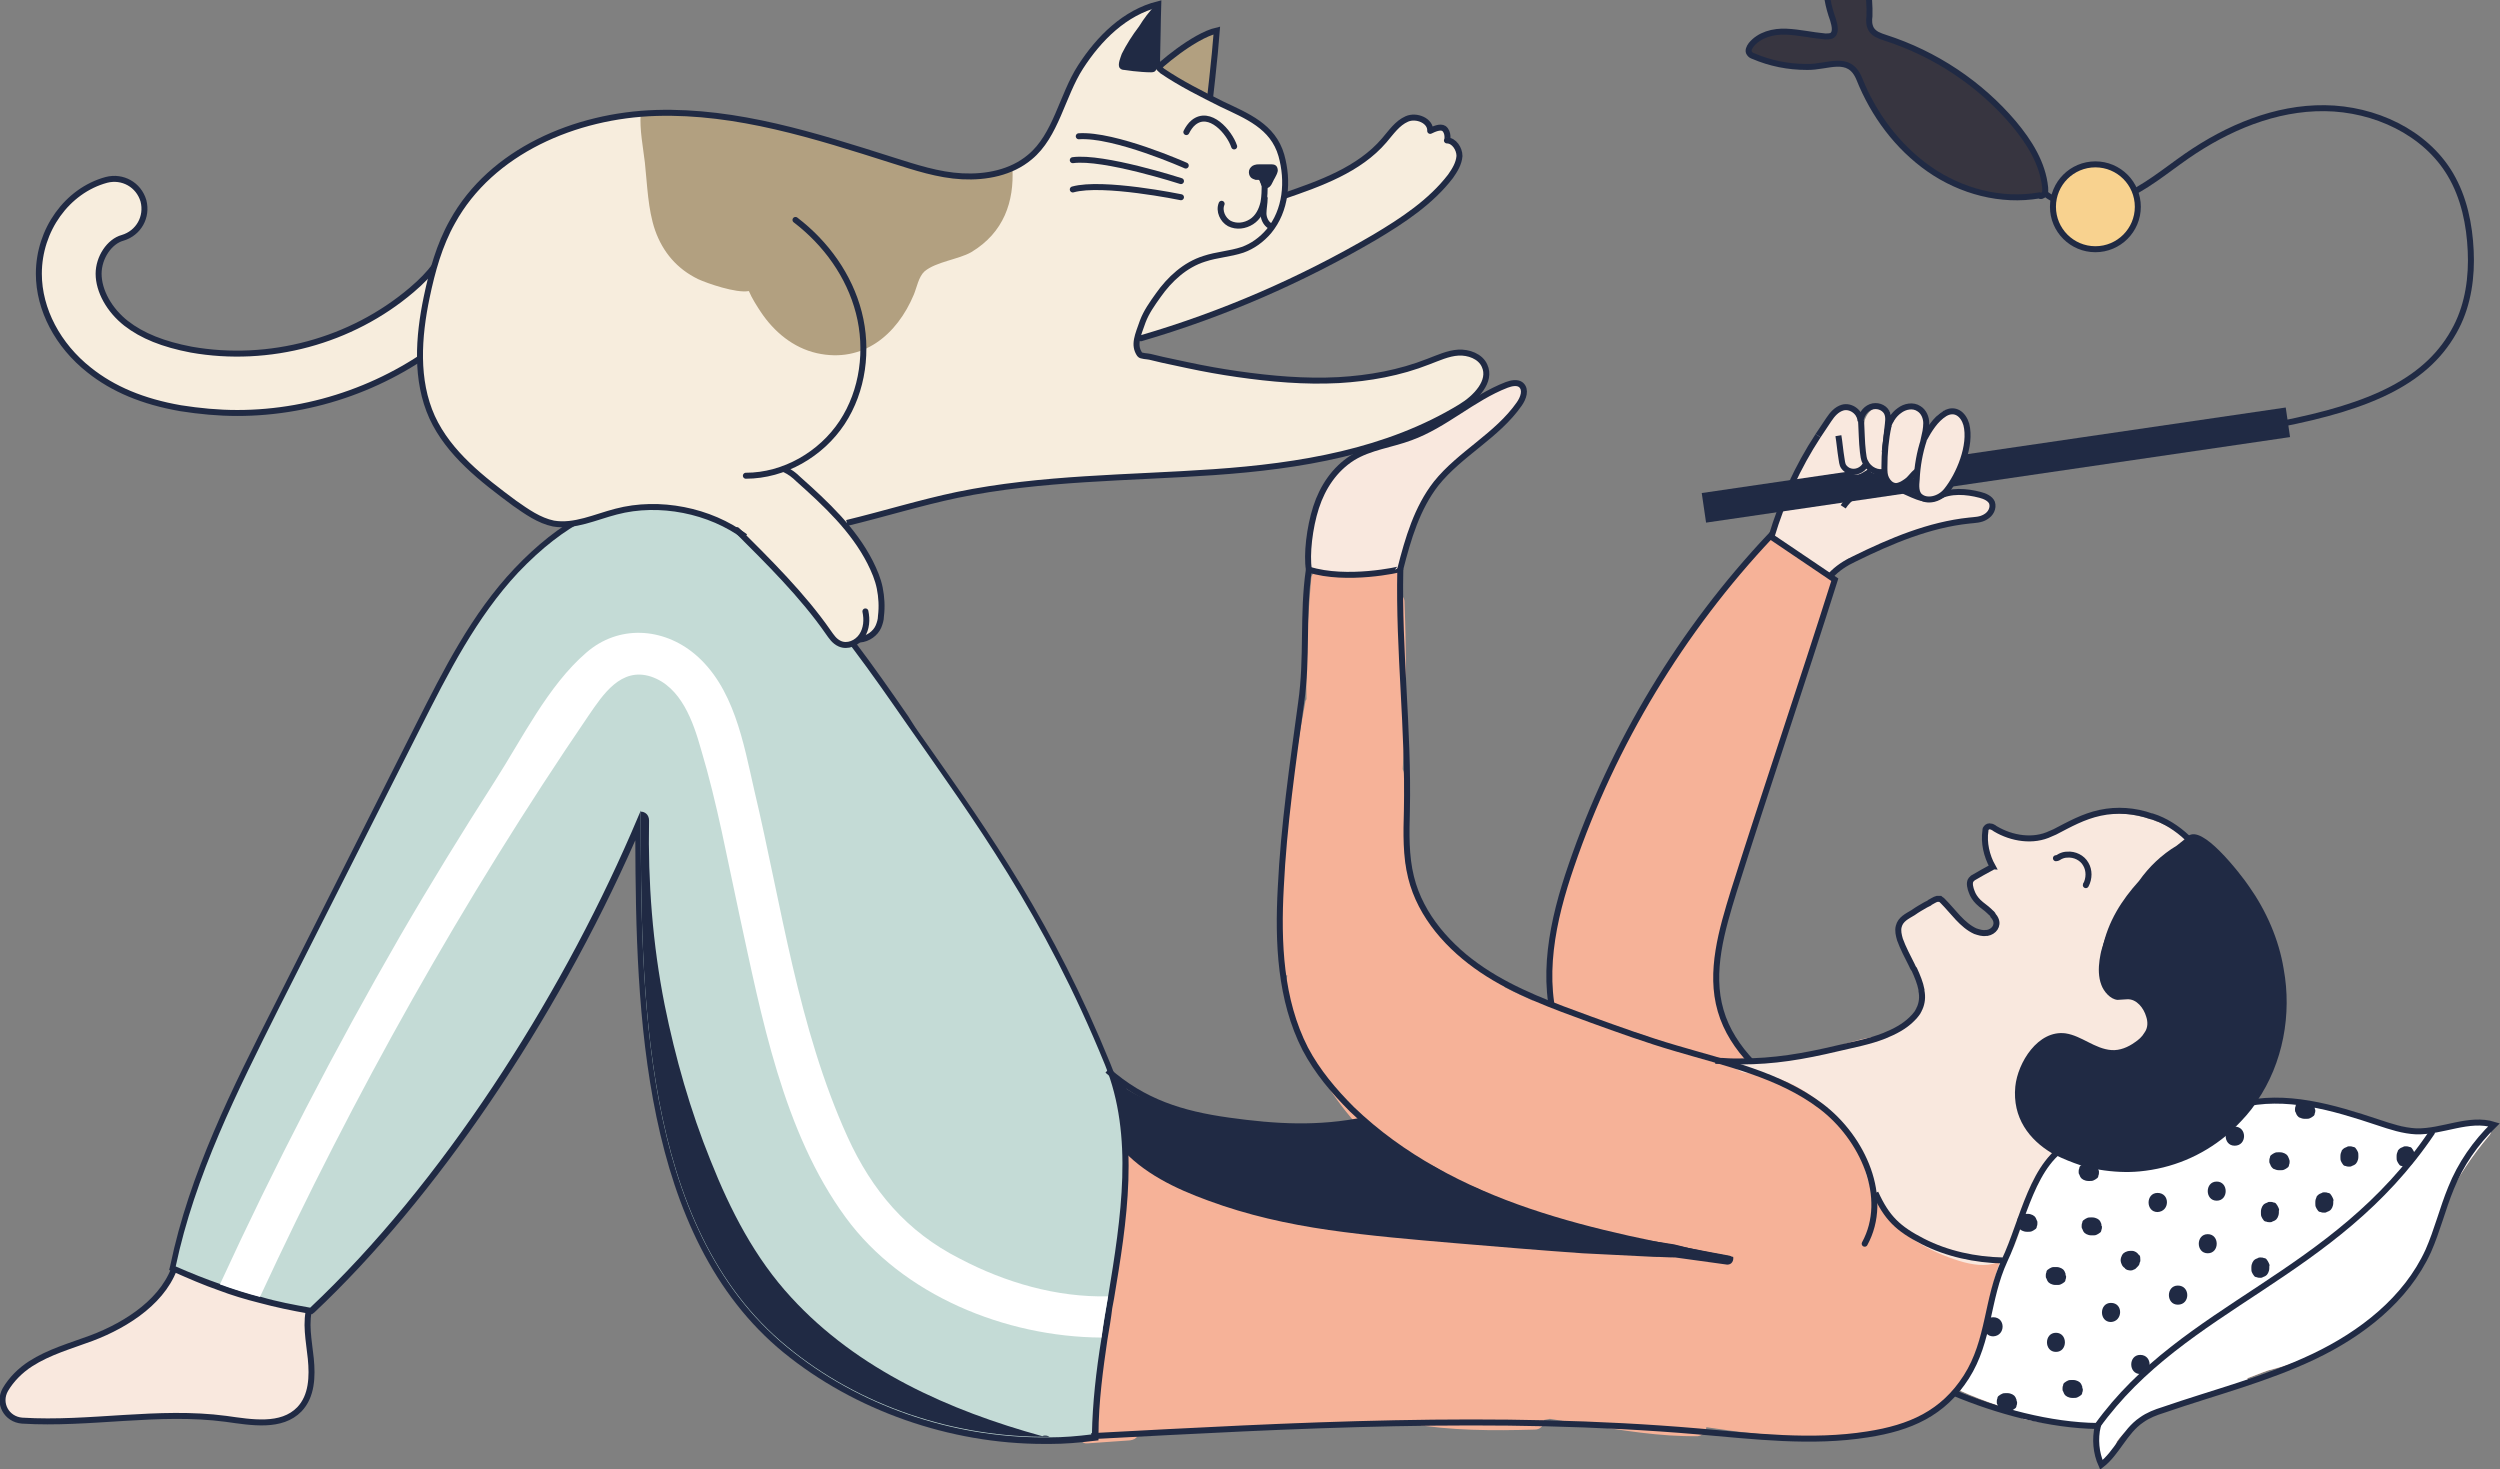 <svg xmlns="http://www.w3.org/2000/svg" xmlns:xlink="http://www.w3.org/1999/xlink" id="Livello_1" x="0px" y="0px" viewBox="0 0 418.3 245.8" style="enable-background:new 0 0 418.3 245.8;" xml:space="preserve"><rect x="0" y="0" width="418.3" height="245.8" fill="#808080" stroke="none"/><style type="text/css">	.st0{fill:#F7EDDD;stroke:#202A44;stroke-linecap:round;stroke-linejoin:round;stroke-miterlimit:10;}	.st1{fill:#F9E8DE;}	.st2{fill:#F6B298;stroke:#202A44;stroke-width:1.004;stroke-miterlimit:10;}	.st3{fill:none;stroke:#202A44;stroke-width:1.004;stroke-miterlimit:10;}	.st4{fill:#202A44;}	.st5{fill:#F7EDDD;stroke:#202A44;stroke-miterlimit:10;}	.st6{fill:#B2A080;stroke:#202A44;stroke-miterlimit:10;}	.st7{fill:#F6B298;}	.st8{fill:#FFFFFF;}	.st9{fill:#F9E8DE;stroke:#202A44;stroke-miterlimit:10;}	.st10{fill:#C4DBD6;}	.st11{fill:#F7EDDD;}	.st12{fill:none;stroke:#202A44;stroke-width:1.004;stroke-linecap:round;stroke-miterlimit:10;}	.st13{fill:none;stroke:#202A44;stroke-width:1.004;stroke-linecap:round;stroke-linejoin:round;stroke-miterlimit:10;}	.st14{fill:none;stroke:#202A44;stroke-linecap:round;stroke-linejoin:round;stroke-miterlimit:10;}	.st15{fill:#B2A080;}	.st16{fill:none;stroke:#202A44;stroke-miterlimit:10;}	.st17{fill:#373540;stroke:#202A44;stroke-miterlimit:10;}	.st18{fill:#F8D28F;stroke:#202A44;stroke-width:1.004;stroke-miterlimit:10;}</style><path class="st0" d="M190.9,56.6c13.7-4,26.8-9.7,39.1-16.9c4.7-2.8,9.4-5.9,12.7-10.2c0.7-1,1.4-2.1,1.5-3.4c0-1.2-0.9-2.6-2.1-2.6 c0.1,0,0.3-1.4-0.5-2c-0.6-0.4-1.7,0.1-2.3,0.4c0.1-1.7-2.3-2.7-3.9-2c-1.6,0.7-2.6,2.2-3.8,3.6c-4.2,4.9-10.7,7.2-16.8,9.3 c-10.1,3.5-24.8,6.1-36.2,6.3"></path><path class="st1" d="M333.5,85.4c-0.3,0.6-1.1,0.8-1.9,0.9c-0.1,0.1-0.3,0.3-0.5,0.4c-3.4,1.1-7,1.1-10.4,2.2 c-3.4,1.1-6.8,2.5-10,4.2c-0.3,0.1-0.5,0.1-0.7,0.1c-0.3,0.1-0.5,0.2-0.8,0.3c-0.8,0.7-1.5,1.6-2.4,2.2c-0.8,0.6-1.6,0.4-2.3-0.3 c-1.7-1.7-3.4-2.9-5.5-4c-0.8-0.4-2-0.8-2.3-1.7c-0.4-1,0.1-1.9,0.5-2.8c0.4-0.9,0.9-1.8,1.4-2.7c-0.1-0.2-0.2-0.4-0.1-0.8 c0.4-1.3,0.9-2.5,1.5-3.6c0.2-0.3,0.5-0.5,0.9-0.5c0,0,0,0,0,0c0.7-1.8,1.6-3.6,2.5-5.3c0-0.2,0.1-0.3,0.2-0.4 c0.1-0.2,0.2-0.3,0.3-0.4c0.1-0.2,0.2-0.3,0.3-0.5c0.2-0.3,0.5-0.5,0.8-0.5c0.5-1.5,1.5-3.6,3.2-3.9c0.1,0,0.3,0,0.4,0 c0.8-0.1,1.6,0.1,1.9,0.9c0,0.1,0.1,0.2,0.1,0.4c0.4,0.7,0.5,1.4,0.5,2.2c0,0.7-0.5,1-1.1,1c0,0,0,0,0,0c-0.5,1.3-1,2.6-1.7,3.8 c-0.1,0.1-0.1,0.2-0.2,0.2c0,0,0,0.1,0,0.1c0,0,0,0.1,0,0.1c0.3,0,0.6,0.1,0.8,0.3c0.4,0.5,0.8,1,1.1,1.6c0,0,0.1,0,0.1,0 c0.1,0,0.2-0.1,0.3-0.1c0.7-0.1,1.3-0.3,1.9,0.1c0.7,0.4,1.3,1.1,1.9,1.6c0.8,0.5,1.6,1.1,2.6,1.3c1.6,0.5,3.3,1,5,1.4 c1.1,0.3,1.8,0.3,2.8-0.2c0.7-0.3,1.3-0.5,2.1-0.5C328,82.4,335,82.5,333.5,85.4z"></path><g>	<path class="st2" d="M306.9,221.2c-13.4-6.6-22.8-19-32.9-30c-5.1-5.6-10.7-11.2-13.2-18.3c-3.2-9-1-19,2.1-28  c7-20.5,18.5-39.5,33.3-55.2c3.6,2.4,7.2,4.9,10.8,7.3c-5.4,17.1-11.5,35-16.9,52.1c-2,6.5-4.1,13.5-2.2,20  c1.9,6.6,7.6,11.5,13.4,15.2c6.8,4.5,14.3,8.1,22,10.7"></path>	<path class="st3" d="M308.4,84.8c1.9-2.9,5.9-4.2,9.1-3.1c1.1,0.4,2.2,1,3.3,1.4s2.4,0.6,3.5,0c2.1-1.1,4.7-0.9,7-0.3  c0.8,0.2,1.7,0.6,2,1.3c0.3,0.9-0.2,1.9-1.1,2.4c-0.8,0.5-1.8,0.5-2.7,0.6c-6.7,0.7-13.1,3.4-19.2,6.4c-1.5,0.7-2.9,1.6-4,2.8"></path>	<path class="st3" d="M304.2,72.9c-3.4,5.2-6,10.9-7.8,16.9"></path>	<g>					<rect x="284.4" y="75.4" transform="matrix(0.99 -0.145 0.145 0.99 -7.754 49.087)" class="st4" width="98.7" height="5"></rect>	</g>	<g>		<path class="st1" d="M328.4,69.7c-0.4-0.6-1-1.1-1.7-1.2c-0.7-0.1-1.5,0.2-2,0.6c-0.6,0.4-0.9,1-1.1,1.6c-0.1,0.1-0.2,0.5-0.3,0.7   c-0.1,0.3-0.3,0.5-0.4,0.8c0,0.1-0.1,0.1-0.1,0.2c-0.1-0.2-0.2-0.4-0.2-0.6c-0.1-0.4-0.1-0.8-0.2-1.2c-0.2-1.1-0.8-2-2-2.3   c-1.1-0.2-2.2,0.3-2.9,1.1c-0.4,0.4-0.6,0.9-0.8,1.4c-0.1-0.1-0.1-0.2-0.2-0.3c0-1.1-0.3-2.2-1.4-2.4c-1.2-0.3-2.4,0.6-2.9,1.7   c-0.4,0.9-0.5,1.9-0.5,2.9c0-0.1,0-0.1,0-0.2c0-0.1,0-0.2,0-0.2c0,0,0,0,0,0c0-0.1,0-0.2,0-0.3c-0.1-0.5-0.7-0.8-1.1-0.7   c-0.3,0-0.5,0.2-0.7,0.4c-0.5,0.1-1,0.5-0.9,1c0,0.1,0,0.2,0,0.3c-0.3,0.2-0.6,0.5-0.6,0.9c0,0.2,0,0.3,0,0.5   c-0.2,0.2-0.3,0.4-0.2,0.6c0.1,0.5,0.1,0.9,0.2,1.4c0.1,0.4,0.1,0.9,0.2,1.3c0.3,1,1.2,1.8,2.3,1.7c0.5-0.1,0.9-0.4,1.4-0.7   c0.1-0.1,0.3-0.2,0.4-0.3c0,0,0,0.1,0,0.1c0.3,0.8,1.2,0.9,1.7,0.4c0.3,0.2,0.7,0.3,1.1,0.3c0,0,0,0,0,0c0,0.2,0.1,0.4,0.2,0.6   c0.3,0.5,0.8,1.1,1.4,1.3c1.1,0.3,2.3-0.5,3.1-1.1c0.1-0.1,0.3-0.2,0.4-0.3c0,0.6,0,1.2,0.2,1.8c0.3,1.1,1.1,2,2.2,2.2   c1.2,0.2,2.2-0.4,2.9-1.3c1.3-1.6,2-3.6,2.5-5.7c0.2-0.4,0.3-0.8,0.4-1.2c0.1-0.6,0.3-1.2,0.4-1.8C329,72.3,329.1,70.8,328.4,69.7   z"></path>		<path class="st3" d="M304.2,72.9c0.6-0.9,1.2-1.8,1.8-2.7c0.6-0.9,1.3-1.7,2.3-2c1.4-0.4,3,0.8,3,2.3c0.1-1,0.7-2,1.7-2.4   c1-0.4,2.2,0,2.7,0.9c0.4,0.8,0.2,1.7,0.1,2.6c0.4-1.1,1-2.2,2-2.9c0.9-0.7,2.3-1,3.3-0.3c0.8,0.5,1.2,1.5,1.2,2.4   s-0.2,1.8-0.4,2.7c0.9-1.6,1.9-3.3,3.5-4.3c1.7-1,3.1,0.1,3.6,1.8c0.9,3.5-1.2,8.5-3.3,11.1c-1.2,1.5-3.3,1.9-4.4,1   c-0.8-0.6-0.7-1.9-0.6-2.9c0.1-2.2,0.5-4.5,1.2-6.6"></path>		<path class="st3" d="M316,71.2c-0.5,2.3-0.7,4.6-0.7,7c0,0.7,0,1.3,0.3,1.9s0.8,1.1,1.4,1.2c0.4,0.1,0.9-0.1,1.3-0.3   c0.5-0.3,1-0.6,1.4-1.1c0.4-0.4,0.7-0.9,1.2-1.1"></path>		<path class="st3" d="M311.4,70.4c0.1,1.7,0.1,3.5,0.3,5.2c0.1,0.6,0.1,1.2,0.4,1.7c0.6,1.3,2.1,2,3.4,1.6"></path>		<path class="st3" d="M307.6,72.9c0.2,1.2,0.3,2.5,0.5,3.7c0.1,0.5,0.1,1.1,0.4,1.5c0.2,0.3,0.6,0.6,0.9,0.7c1,0.4,2.2-0.1,2.7-1"></path>	</g></g><g>	<g>		<path class="st5" d="M39.7,69.1c-3.2,0-6.3-0.3-9.5-0.8c-6.3-1.1-11.3-3.2-15.3-6.4c-5.2-4.1-8.4-10.1-8.4-16.1   c0-7.3,4.7-13.9,11.3-15.7c2.7-0.7,5.4,0.8,6.2,3.5c0.7,2.7-0.8,5.4-3.5,6.2c-2.2,0.6-4,3.3-4,6c0,2.9,1.8,6.1,4.6,8.3   c2.7,2.1,6.2,3.5,10.9,4.4c13,2.3,26.8-1.4,36.9-10c3.3-2.8,5.2-5.4,5.8-7.9c0.7-2.7,3.4-4.3,6.1-3.7c2.7,0.7,4.3,3.4,3.7,6.1   c-1.1,4.6-4.1,9-9.1,13.2C65.4,64.5,52.6,69.1,39.7,69.1z"></path>	</g>	<path class="st6" d="M193.2,11.9c0.5-0.7,6.5-5.9,10.4-6.8c-0.3,4.2-1.3,12.8-1.3,12.8L193.2,11.9z"></path>	<path class="st7" d="M416.4,190.1c-2.7,3.2-5.1,6.8-7,10.5c-0.3,0.7-0.7,1.4-1,2c0.1,0.2,0.1,0.4,0.1,0.6c0,0.1-0.1,0.1-0.1,0.2  c-0.6,1.4-1.2,2.8-1.8,4.3c-0.2,0.8-0.6,1.5-1,2.2c-0.4,1.1-1,2.1-1.6,3.1c-2.7,4.6-6.7,8.4-11.6,10.8c-0.3,0.2-0.7,0.3-1,0.5  c0,0,0,0.1,0,0.1c-0.1,0.3-0.3,0.6-0.7,0.8c-1.4,0.6-2.8,1.2-4.2,1.8c-2.3,0.9-4.6,1.7-7,2.3c-1.2,0.4-2.3,0.9-3.5,1.3  c0.1,0.1,0.1,0.3,0.1,0.4c0,0.1,0,0.1,0,0.2c-1.4,0.5-2.7,1-4,1.5c-0.2,0.1-0.3,0.2-0.3,0.3c-2.7,0.6-5.3,1.4-7.9,2.4  c-0.1-0.1-0.3-0.2-0.6,0c-1.8,1-3.9,1.4-5.5,2.6c-0.2,0.1-0.3,0.4-0.2,0.6c-0.3,0.1-0.6,0.3-0.9,0.4c-0.1,0.1-0.3,0.1-0.4,0.1  c-0.1,0.1-0.3,0.2-0.4,0.3c-0.7,0.5-1.2,1.1-1.7,1.8c-0.1,0.3-0.2,0.6-0.3,0.9c-0.2,0.5-0.4,1-0.6,1.6c-0.3,0.2-0.5,0.5-0.7,0.7  c-0.1,0.1-0.1,0.1-0.1,0.2c-0.2,0.1-0.3,0.3-0.5,0.4c0,0,0,0,0,0c-0.1-0.1-0.2-0.2-0.3-0.4c-0.1-0.1-0.1-0.2-0.2-0.2  c-0.1-0.2-0.2-0.5-0.4-0.7c-0.1-0.6-0.2-1.3-0.4-1.9c0-0.1,0.1-0.2,0.1-0.3c-0.1,0-0.1-0.1-0.2-0.1c0-0.1-0.1-0.2-0.1-0.3  c0.1-0.7,0.2-1.4,0.3-2c0,0,0-0.1,0-0.1c0-0.1,0-0.2,0-0.2c-0.1-0.1-0.2-0.3-0.4-0.3c-0.2,0-0.4,0.1-0.5,0.3  c-3.7-0.2-7.4-0.6-11-1.3c-0.6-0.1-0.9-0.5-1-0.9c0-0.1,0-0.2,0-0.3c-0.5-0.1-0.9-0.3-1.4-0.4c-0.8-0.3-1.6-0.5-2.4-0.8  c-2-0.7-4.1-1.5-6.1-2.4c0,0,0,0-0.1,0l0,0c-0.2,0.2-0.4,0.3-0.6,0.5c-0.5,0.4-1,0.7-1.5,1c-0.4,0.2-0.7,0.4-1.1,0.6  c-0.1,0.2-0.2,0.4-0.4,0.6c-0.1,0.1-0.2,0.2-0.3,0.3c-0.4,0.4-0.9,0.7-1.3,0.9c-0.2,0.3-0.4,0.6-0.9,0.8c-0.9,0.3-1.9,0.6-2.8,0.9  c-10.9,3.2-22.3,2.2-33.5,0.5c0,0.2-0.1,0.5-0.2,0.7c-0.2,0.4-0.6,0.7-1.2,0.8c-6.4,0.1-12.8-1-19.1-2c-1.9-0.3-3.8-0.6-5.7-0.9  c-0.3,0.1-0.6,0.1-1,0.2c0,0.2,0,0.4-0.1,0.6c-0.1,0.5-0.6,1-1.4,1c-7,0.2-14,0.2-20.9-1c-0.4-0.1-0.7-0.1-1.1-0.2  c-6.9-0.1-13.7,0.1-20.6,0.3c-3.3,0.4-6.6,0.6-9.9,0.7c-2.3,0.2-4.5,0.4-6.8,0.6c-2.4,0.2-4.8,0.5-7.2,0.7  c-0.2,0.4-0.6,0.6-1.2,0.7c-2.4,0.2-4.7,0.3-7.1,0.5c-0.9,0.1-1.3-0.5-1.4-1.2c-0.1-0.8,0.4-1.8,1.4-1.8c0.1,0,0.2,0,0.3,0  c0-0.1,0-0.3,0-0.4c0.1-1.3,0.4-2.7,0.7-4c0.1-0.3,0.1-0.6,0.2-0.8c0-0.2,0-0.3,0-0.5l2.4-15.1c0.1-0.8,0.2-1.6,0.2-2.4  c0-0.3,0.1-0.5,0.3-0.7l0.8-4.7c0.2-2.1,0.4-4.2,0.5-6.3c0,0,0-0.1,0-0.1c0.2-3.6,0.3-7.2,0.2-10.8c0-0.1,0-0.2,0-0.3  c0,0,0,0,0-0.1c-0.1-0.5-0.2-1.1-0.3-1.6c0-0.1,0-0.2-0.1-0.3c-0.6-0.1-1.3-0.3-1.9-0.4c-1.9-0.4-1.1-3.3,0.8-2.9  c0.4,0.1,0.8,0.2,1.2,0.3c0.1,0,0.2,0,0.2,0c4.5,1,9.1,2,13.6,3c4.9,1.1,9.8,2.2,14.8,2.8c2.5,0.3,4.9,0.4,7.4,0.3  c2.5-0.1,5-0.6,7.5-0.9c0.3,0,0.6,0,0.8,0c-1.6-1.4-3.1-2.9-4.6-4.5c0,0,0,0-0.1-0.1c-2.2-2.5-4.2-5.2-5.8-8  c-0.1-0.2-0.3-0.4-0.4-0.6c-1.5-2.6-2.7-5.3-3.7-8.2c-0.8-2.4-2.2-5.4-1.6-8c-0.3,0-0.6,0-0.9-0.2c0,0-0.1,0-0.1-0.1  c0-0.9-0.1-1.7-0.2-2.6c0-0.6,0-1.3,0.1-1.9c0.1-0.3-0.1-0.4-0.3-0.5c0,0-0.1,0-0.1-0.1c0-0.6,0.1-1.2,0.1-1.8v-0.1  c0.5-12.9,2-25.7,4.4-38.4c0-0.2,0.1-0.4,0.2-0.5c-0.1-6.8,0.2-13.5,0.8-20.2c0-0.4,0.2-0.7,0.4-0.9v-0.1c0-0.7,0.1-1.5,0.1-2.2  c0.1-1.6,2.1-1.9,2.8-0.8c0.7-1.2,2.8-0.9,2.8,0.7c0,0.1,0,0.2,0,0.3c0.5-1.4,2.7-1.3,2.9,0.3l0-0.4c0.1-1.6,1.9-1.8,2.6-0.9  c0.9-0.3,2.1,0.1,2,1.3c0,0,0,0,0,0.1c0.6,0.1,1.1,0.6,1.1,1.4v0l0,0.1c0,0.1,0,0.1,0,0.2v0c0,0.2,0,0.3,0,0.5l0,0l-0.1,0.8  l-0.1,2.1c0.1,0,0.1,0,0.2,0.1c0.5,0.2,0.9,0.6,0.9,1.3c0.3,7.5,0.3,14.9,0,22.4c-0.1,1.9-0.2,3.7-0.3,5.6c0.1,0.2,0.2,0.5,0.2,0.8  c0.1,5,0.2,10,0.3,15c0.2,0.6,0.4,1.2,0.6,1.8c1,3,2.4,5.9,4,8.6c0.2,0.1,0.3,0.2,0.4,0.4c0.3,0.5,0.7,0.9,1,1.4c0,0,0,0,0,0  c0.4,0.5,0.8,1.1,1.3,1.6c0.1,0,0.1,0,0.2,0c0.5-0.1,1,0.1,1.4,0.4c2.2,1.9,4.4,3.7,6.6,5.5c0.4,0.3,0.8,0.6,1.1,1  c1.5,0.8,3.1,1.5,4.6,2.2c0.1-0.1,0.2-0.1,0.3-0.2c0.6-0.3,1.2-0.1,1.7,0.3c1.3,1,2.9,1.5,4.4,2c0.8,0.3,1.5,0.6,2.2,0.9  c0.8,0.4,1.7,0.7,2.5,1.1c1,0.5,2.1,0.9,3.2,1.3c1,0.2,1.9,0.4,2.9,0.6c2.5,0.6,4.9,1.4,7.3,2.3c2.3,0.9,4.6,1.8,6.8,2.7  c0.8,0,1.5,0,2.3,0c0,0,0,0,0,0c0.1,0,0.3,0,0.4,0c0.1-0.3,0.2-0.5,0.5-0.7c0.2-0.2,0.5-0.3,0.9-0.3c0.3,0,0.5,0,0.8,0  c0.1,0.2,0.3,0.3,0.5,0.3c2.1-0.2,4.2-0.5,6.2-0.7c0.2,0,0.4-0.1,0.5-0.3c2-0.3,4-0.6,6-1.1c2.7-0.9,5.4-1.8,8.3-2.2  c0.4-0.1,0.7,0,1,0.1c0.1,0.1,0.2,0.1,0.3,0.2c0.3-0.1,0.6-0.2,0.9-0.3c0.2-0.1,0.4-0.2,0.5-0.3c0,0,0.1,0,0.1-0.1  c0.1-0.2,0.3-0.4,0.5-0.5c1-0.7,2-1.3,2.9-1.9c0.1-0.2,0.1-0.5,0.2-0.7c0-0.1,0.1-0.2,0.1-0.3c0.2-0.2,0.3-0.4,0.4-0.6  c0.6-0.9,0.8-2,0.3-2.9c0,0,0,0,0,0c0,0-0.1-0.1-0.1-0.1c0,0,0.1,0,0.1-0.1c0.1-0.1,0.1-0.3,0.1-0.4c-0.2-1.1-0.8-2-1.2-2.9  c0,0,0,0,0-0.1c0-0.1-0.1-0.1-0.2-0.1c-0.1-0.2-0.1-0.4-0.2-0.6c-0.2-0.7-0.4-1.4-0.7-2.1c-0.7-1.8-1.5-3.5-1-5.2  c1.6-0.9,3.2-2,4.6-3.1c0,0,0.1,0,0.1,0c0,0,0,0,0.1,0s0,0,0,0c0,0,0,0,0,0c0,0,0.1,0,0.1-0.1c0.2-0.1,0.2-0.3,0.1-0.4  c0.3-0.1,0.6-0.1,0.9-0.1c0,0,0.1,0,0.1,0c0.3,0,0.5,0,0.7,0.1c0.7,0.2,1.1,0.8,1.6,1.4c0.6,0.8,1.4,1.6,2.2,2.3  c0.8,0.7,1.9,1.5,2.9,1.7c0.2,0.1,0.4,0.1,0.6,0.1c0.6,0,1.2-0.1,1.4-0.6c0.3,0,0.5-0.2,0.5-0.5c0-0.4-0.1-0.9-0.3-1.3  c-0.1-0.2-0.2-0.4-0.4-0.5c0,0,0,0,0,0c-0.1-0.1-0.2-0.2-0.3-0.3c-0.1-0.1-0.2-0.2-0.2-0.2c0,0,0,0-0.1-0.1  c-0.2-0.2-0.5-0.5-0.8-0.7c0,0-0.1-0.1-0.1-0.1c-0.6-0.5-1.1-1.2-1.6-1.9c0-0.1,0-0.2,0-0.3c-0.1-1.7,1.2-3,2.5-3.8  c0.1-0.2,0.3-0.4,0.4-0.5c0,0,0,0,0.1-0.1c0.2-0.2,0.3-0.4,0.4-0.6c0.1-0.6-0.5-1.4-0.7-1.9c-0.4-0.8-0.6-1.7-0.6-2.6  c0.1-0.8,0.6-1.2,1.1-1.4c0.6-0.2,1.2,0,1.6,0.3c0.3,0,0.6,0.2,0.9,0.4h0c0.1,0,0.2,0.1,0.2,0.1c0.1,0,0.2,0.1,0.2,0.2  c0,0,0.1,0.1,0.2,0.1c0.1,0,0.1,0.1,0.2,0.1c0.1,0,0.1,0,0.2,0.1c0.4,0,0.8,0.1,1.2,0.2c0,0,0.1,0.1,0.1,0.1c0.5,0,1,0,1.5,0  c0,0,0.2,0,0.3,0c0.1,0,0.2,0,0.2,0c0.3,0,0.6-0.1,0.9-0.2c0.2-0.1,0.5-0.1,0.7-0.2c0.1,0,0.3-0.1,0.4-0.1c0,0,0.1-0.1,0.2-0.1  c0,0,0,0,0,0c0.3-0.1,0.7-0.2,1-0.1c0.2,0,0.4,0.1,0.6,0.3c2-1.1,3.9-2.3,6.1-3c1.7-0.5,3.4-0.7,5.2-0.6c0.1,0,0.1,0,0.2,0  c0.5,0,1.1,0.1,1.6,0.1c0.8,0.1,1.7,0.3,2.5,0.5c0,0,0,0,0.1,0c0.3,0.1,0.6,0.2,0.8,0.3c0,0,0,0,0,0c0,0,0,0,0,0  c0.2,0.1,0.4,0.2,0.6,0.2c0.7,0.3,1.4,0.7,2.1,0.9c0.1,0.1,0.2,0.2,0.3,0.3c0.8,0.5,1.6,1,2.3,1.6c0,0,0,0,0,0  c0.1,0,0.1,0.1,0.1,0.1c0.3,0.3,0.4,0.7,0.3,1.1c-0.1,0.3-0.2,0.5-0.4,0.8c0.2,0.2,0.3,0.4,0.5,0.6c0.1,0.1,0.2,0.2,0.2,0.3  c1,1.4-1,2.8-2.2,1.9c-0.1,0-0.1,0.1-0.2,0.1c-0.3,0.2-0.6,0.3-1,0.3c-0.1,0-0.2,0-0.4,0c-0.1,0-0.1,0-0.2,0c-0.1,0-0.1,0-0.2,0  c-0.1,0-0.2-0.1-0.3-0.2c-2.9,2.9-5.6,6.1-7.6,9.7c-1.3,2.4-3.7,8-0.9,10c0.3,0.2,0.8,0.4,1.3,0.5c1.9,0.4,3.5,0.9,4.4,2.7  c0.8,1.7,0.8,3.8,0.2,5.5c-0.4,1-1,1.9-1.8,2.6c1.3,0.3,2.6,0.6,3.9,1c1.8,0.4,3.7,0.9,5.5,1.5c1.4,0.4,2.8,0.9,4.1,1.5  c1.8,0.8,3,1.9,3.9,3.4c0.2,0.4,0.4,0.8,0.6,1.2c0,0,0,0,0,0c0.4,0,0.9-0.1,1.4-0.1c2.3-0.2,4.6-0.1,6.9,0.1  c0.9,0.1,1.8,0.2,2.8,0.3c0.9,0.1,1.8,0.3,2.7,0.5c0.4,0.1,0.6,0.3,0.8,0.5c0.6,0.1,1.1,0.3,1.7,0.4c0.3-0.1,0.6-0.2,1,0  c1.7,0.6,3.4,1.1,5.2,1.6c1.9,0.5,3.8,1,5.7,1.3c0.2,0,0.3,0.1,0.5,0.1c2.8,0.4,5.3-0.7,7.9-1.3c0.9-0.2,1.8-0.4,2.8-0.4  c0.4,0,0.8,0.1,1,0.4c0.2,0.2,0.4,0.5,0.4,0.8C416.9,189.2,416.8,189.7,416.4,190.1z"></path>	<path class="st8" d="M416.4,190.1c-2.7,3.2-5.1,6.8-7,10.5c-0.3,0.7-0.7,1.4-1,2c0.1,0.2,0.1,0.4,0.1,0.6c0,0.1-0.1,0.1-0.1,0.2  c-0.6,1.4-1.2,2.8-1.8,4.3c-0.2,0.8-0.6,1.5-1,2.2c-0.4,1.1-1,2.1-1.6,3.1c-2.7,4.6-6.7,8.4-11.6,10.8c-0.3,0.2-0.7,0.3-1,0.5  c0,0,0,0.1,0,0.1c-0.1,0.3-0.3,0.6-0.7,0.8c-1.4,0.6-2.8,1.2-4.2,1.8c-2.3,0.9-4.6,1.7-7,2.3c-1.2,0.4-2.3,0.9-3.5,1.3  c0.1,0.1,0.1,0.3,0.1,0.4c0,0.1,0,0.1,0,0.2c-1.4,0.5-2.7,1-4,1.5c-0.2,0.1-0.3,0.2-0.3,0.3c-2.7,0.6-5.3,1.4-7.9,2.4  c-0.1-0.1-0.3-0.2-0.6,0c-1.8,1-3.9,1.4-5.5,2.6c-0.2,0.1-0.3,0.4-0.2,0.6c-0.3,0.1-0.6,0.3-0.9,0.4c-0.1,0.1-0.3,0.1-0.4,0.1  c-0.1,0.1-0.3,0.2-0.4,0.3c-0.7,0.5-1.2,1.1-1.7,1.8c-0.1,0.3-0.2,0.6-0.3,0.9c-0.2,0.5-0.4,1-0.6,1.6c-0.3,0.2-0.5,0.5-0.7,0.7  c-0.1,0.1-0.1,0.1-0.1,0.2c-0.2,0.1-0.3,0.3-0.5,0.4c0,0,0,0,0,0c-0.1-0.1-0.2-0.2-0.3-0.4c-0.1-0.1-0.1-0.2-0.2-0.2  c-0.1-0.2-0.2-0.5-0.4-0.7c-0.1-0.6-0.2-1.3-0.4-1.9c0-0.1,0.1-0.2,0.1-0.3c-0.1,0-0.1-0.1-0.2-0.1c0-0.1-0.1-0.2-0.1-0.3  c0.1-0.7,0.2-1.4,0.3-2c0,0,0-0.1,0-0.1c0-0.1,0-0.2,0-0.2c-0.1-0.1-0.2-0.3-0.4-0.3c-0.2,0-0.4,0.1-0.5,0.3  c-3.7-0.2-7.4-0.6-11-1.3c-0.6-0.1-0.9-0.5-1-0.9c0-0.1,0-0.2,0-0.3c-0.5-0.1-0.9-0.3-1.4-0.4c-0.8-0.3-1.6-0.5-2.4-0.8  c-2-0.7-4.1-1.5-6.1-2.4c2.5-5.1,3.8-9.9,5-15.7c1-4.8,2.8-9.4,5.2-13.6c2-4.8,5.7-13.5,10.4-10.4c9.5-1.6,19.3-3.7,26.7-9.8  c0.2,0.4,0.4,0.8,0.6,1.2c0,0,0,0,0,0c0.4,0,0.9-0.1,1.4-0.1c2.3-0.2,4.6-0.1,6.9,0.1c0.9,0.1,1.8,0.2,2.8,0.3  c0.9,0.1,1.8,0.3,2.7,0.5c0.4,0.1,0.6,0.3,0.8,0.5c0.6,0.1,1.1,0.3,1.7,0.4c0.3-0.1,0.6-0.2,1,0c1.7,0.6,3.4,1.1,5.2,1.6  c1.9,0.5,3.8,1,5.7,1.3c0.2,0,0.3,0.1,0.5,0.1c2.8,0.4,5.3-0.7,7.9-1.3c0.9-0.2,1.8-0.4,2.8-0.4c0.4,0,0.8,0.1,1,0.4  c0.2,0.2,0.4,0.5,0.4,0.8C416.9,189.2,416.8,189.7,416.4,190.1z"></path>	<path class="st1" d="M372.3,162.9c-0.6,5.4-1.7,10.9-4.8,15.5c0,0,0,0,0,0c-3,4.3-7.1,6.8-12.1,8.2c-2.9,0.8-6,1.2-8.6,2.7  c-0.3,0.2-0.6,0.4-0.9,0.6c-0.2,0.5-0.5,1-1,1.5c-0.3,0.3-0.7,0.6-1,0.9c-0.2,0.2-0.4,0.4-0.6,0.7c-1.4,1.7-2.3,3.5-3.1,5.5  c-0.5,1.5-1,3-1.4,4.6c-0.3,0.9-0.5,1.9-0.8,2.8c-0.2,0.6-0.4,1.3-0.7,2c-0.4,1.1-1,1.9-1.7,2.5c-0.3,0.2-0.6,0.5-0.9,0.6  c-1.7,0.9-3.8,0.8-6.1,0.2c-4.4-1.2-9.7-3.9-12.7-7.4c-1-1.1-1.8-2.5-2.4-3.9c-1-2.2-1.6-4.6-2.2-7c-0.1-0.6-0.3-1.1-0.4-1.7  c-4.1-5.6-10-10.6-16.5-11.5c-0.1,0-0.2,0-0.3,0c-0.3,0-0.6,0-0.9-0.1c-0.1,0-0.2,0-0.2,0l0,0c-0.3,0-0.6-0.1-0.9-0.1  c-0.9-0.1-1.5-0.6-1.9-1.1c0,0,0,0,0,0c-0.1-0.2-0.3-0.5-0.4-0.7c0.4,0,0.9,0,1.3,0c0.2-0.2,0.5-0.3,0.9-0.3c0.3,0,0.5,0,0.8,0  c0.1,0.2,0.3,0.3,0.5,0.3c2.1-0.2,4.2-0.5,6.2-0.7c0.2,0,0.4-0.1,0.5-0.3c2-0.3,4-0.6,6-1.1c2.7-0.9,5.4-1.8,8.3-2.2  c0.4-0.1,0.7,0,1,0.1c1.7-0.6,3.3-1.5,4.6-2.8c0.3-0.3,0.6-0.5,0.8-0.9c0-0.1,0.1-0.2,0.1-0.3c0.2-0.2,0.3-0.4,0.4-0.6  c0.4-1,0.4-1.9,0.3-3c0,0-0.1-0.1-0.1-0.1c0,0,0.1,0,0.1-0.1c-0.2-1.1-0.6-2.3-1.2-3.4c0-0.1-0.1-0.1-0.2-0.1  c-0.1-0.2-0.1-0.4-0.2-0.6c-0.7-1.5-1.5-2.9-2-4.3c-0.3-0.7-0.4-1.5-0.2-2.2c0.3-1.2,1.5-1.7,2.4-2.3c0.7-0.4,1.4-0.8,2.1-1.3  c0.2-0.1,0.4-0.2,0.6-0.3c0,0,0.1-0.1,0.1-0.1c0,0,0,0,0,0c0,0,0,0,0,0c0,0,0.1,0,0.1-0.1c0.2-0.1,0.2-0.3,0.1-0.4  c0.3-0.1,0.6-0.1,0.9-0.1c0,0,0.1,0,0.1,0c0.1,0,0.3-0.1,0.4,0c0.1,0,0.2,0.1,0.3,0.2c0.7,0.2,1.1,0.8,1.6,1.4  c0.6,0.8,1.4,1.6,2.2,2.3c0.8,0.7,1.9,1.5,2.9,1.7c0.2,0.1,0.4,0.1,0.6,0.1c0.1,0,0.1,0,0.2,0c1.1-0.2,1.9-1.2,1.4-2.3  c-0.1-0.2-0.2-0.4-0.4-0.6c0,0,0,0,0,0c-0.1-0.1-0.2-0.2-0.3-0.3c-0.1-0.1-0.2-0.2-0.2-0.2c0,0,0,0-0.1-0.1c-0.6-0.5-1.3-1-1.9-1.6  c-0.5-0.5-0.9-1-1.1-1.7c-0.2-0.5-0.5-1.5-0.1-2c0.1-0.1,0.2-0.2,0.3-0.3c1-0.7,2.2-1.2,3.2-1.8c0,0,0,0,0.1-0.1  c-1-1.8-1.4-3.9-1.2-6c0-0.1,0-0.3,0.1-0.4c0.2-0.2,0.5-0.3,0.8-0.3c0.2,0,0.4,0.1,0.5,0.2c0.6-0.2,1.2,0,1.6,0.3  c0.3,0,0.6,0.2,0.9,0.4h0c0.1,0,0.2,0.1,0.2,0.1c0.1,0,0.2,0.1,0.2,0.2c0,0,0.1,0.1,0.2,0.1c0.1,0,0.1,0.1,0.2,0.1  c0.1,0,0.1,0,0.2,0.1c0.4,0,0.8,0.1,1.2,0.2c0,0,0.1,0.1,0.1,0.1c0.5,0,1,0,1.5,0c0,0,0.2,0,0.3,0c0.1,0,0.2,0,0.2,0  c0.3,0,0.6-0.1,0.9-0.2c0.2-0.1,0.5-0.1,0.7-0.2c0.1,0,0.3-0.1,0.4-0.1c0,0,0.1-0.1,0.2-0.1c0,0,0,0,0,0c0.3-0.1,0.7-0.2,1-0.1  c2.5-1.3,4.8-2.6,7.6-3.2c2.8-0.6,5.8-0.3,8.6,0.6c0,0,0,0,0.1,0c0.3,0.1,0.6,0.2,0.8,0.3c0,0,0,0,0,0c0,0,0,0,0,0  c0.2,0.1,0.4,0.2,0.6,0.2c0.7,0.3,1.4,0.7,2.1,0.9c0.1,0.1,0.2,0.2,0.3,0.3c0.8,0.5,1.6,1,2.3,1.6c1.2-1,3.3,0.5,5.3,2.5  C373.3,149.1,373.1,156,372.3,162.9z"></path>	<path class="st9" d="M29.5,211.2c-1.7,6.2-8.1,10.4-14.2,12.7c-3.5,1.3-7.1,2.3-10.2,4.3c-1.7,1.1-3.2,2.6-4.2,4.3  c-1.3,2.3,0.2,5,2.8,5.2c11.3,0.7,22.8-1.8,34.1-0.3c4.3,0.6,9.3,1.5,12.3-1.6c2.1-2.2,2.2-5.5,1.9-8.5c-0.3-3-1-6-0.1-8.9  l-13.2-7.3H29.5z"></path>	<path class="st4" d="M290,210.3c-3.3-0.6-6.6-1.2-9.9-2.1c-6.8-1-13.6-2.1-20.3-3.9c-0.1-0.1-0.1-0.1-0.2-0.2  c-0.1-0.1-0.3-0.2-0.4-0.3c-0.1-0.1-0.1-0.2-0.3-0.2c0,0-0.1-0.1-0.1-0.1c-1.4,0.2-3.3-0.8-4.4-1.2c-1.1-0.4-2.1-0.9-3.1-1.4  c0,0-0.1,0-0.1,0c-0.1-0.1-0.3-0.2-0.4-0.3c-1.2-0.6-2.5-1.2-3.7-1.8c-0.1,0-0.2-0.1-0.4-0.1c-0.3-0.1-0.7,0-0.9,0.2l-5.6-3.6  c-0.2-0.1-0.4-0.2-0.7-0.3c-0.4-0.1-0.7,0.1-0.9,0.3c-2.6-1.8-5.2-3.5-7.8-5.3c0,0,0,0,0,0c-0.7-0.6-1.3-1.3-1.9-2  c-0.3-0.4-0.8-0.4-1.1-0.2c-0.5,0-1-0.1-1.5,0c-0.7,0.1-1.3,0.3-1.9,0.5c-1.9,0.3-3.7,0.4-5.6,0.5c-0.1,0-0.1,0-0.2,0  c-0.2-0.1-0.3-0.2-0.5-0.2c-2.1-0.3-4.2-0.4-6.3-0.3c0,0-0.1,0-0.1,0c-1.7-0.1-3.3-0.3-5-0.6c-3.3-0.7-6.5-1.5-9.8-2.2  c-3-0.7-5.8-1.6-8.4-3.3l-0.6-1.3c-0.6-1.2-2.4-0.2-1.8,1.1c0.1,0.3,0.3,0.6,0.4,0.9c0,0.1,0,0.2,0,0.3c0.2,0.7,0.5,1.4,0.9,2.1  c-0.1,0.2-0.1,0.4-0.1,0.7c0,0.2,0.1,0.4,0.1,0.5c0,0.1,0,0.2,0,0.3c0.1,1,0.1,2,0.2,3c0,0.1,0,0.1,0.1,0.2c-0.6,0.3-1,1.1-0.4,1.8  c3.9,4.5,9.4,7.1,14.9,9.1c6.5,2.4,13.2,3.9,20.1,4.9c7,1,14.1,1.6,21.1,2.2c7.1,0.6,14.3,1.2,21.4,1.7c4,0.2,8,0.4,12,0.6  c1.2,0,2.3,0.1,3.5,0.1c2.9,0.4,5.8,0.8,8.7,1.2C289.8,211.6,290.1,210.9,290,210.3z"></path>	<g>		<path class="st10" d="M174.6,240.9c-15.7,0-31.5-5.5-43.3-15.2c-24.2-19.8-24.5-58.8-24.6-87.7c-0.2,0.5-0.4,1-0.7,1.5   c-13.3,30.6-33.4,60.3-53.8,79.5l-0.2,0.2l-0.2,0c-2.8-0.5-5.6-1.1-8.3-1.8c-2.4-0.6-4.6-1.3-6.8-2.1c-2.6-0.9-5.1-1.9-7.6-3   l-0.4-0.2l0.1-0.4c3.3-15.4,10.4-29.6,17.4-43.4c7.9-15.7,15.8-31.3,23.7-46.9c4.6-9.1,9.3-18.4,16.4-26   c7.4-7.9,15-11.9,22.6-11.9c17.1,0,31.3,20.2,42.6,36.4c0,0,2.3,3.3,3.2,4.5c10.4,14.8,21.1,30,30.6,53.4   c5,12.2,2.6,26.5,0.5,39.1l-0.3,1.6c-0.3,1.7-0.6,3.5-0.8,5.2c-0.8,4.8-1.5,10.5-1.6,16.1l0,0.4l-0.4,0.1   c-2.4,0.3-4.8,0.5-7.2,0.5C175.3,240.9,174.9,240.9,174.6,240.9z"></path>		<path class="st4" d="M109,84.1c17.1,0,31.3,20.6,42.7,37c11.3,16.2,22.9,31.8,33.2,57.1c4.8,11.9,2.7,25.4,0.5,38.8   c-0.4,2.3-0.8,4.6-1.1,6.9c-0.9,5.5-1.5,10.9-1.6,16.1c-2.4,0.3-4.7,0.5-7.1,0.5c-0.3,0-0.7,0-1,0c-15.4,0-31-5.3-42.9-15.1   c-24.6-20.1-24.4-59.9-24.5-89.5v-0.3c0,0.1-0.1,0.2-0.1,0.3c-0.5,1.2-1,2.3-1.5,3.5c-12.2,28.1-31.8,58.8-53.7,79.4   c-2.8-0.5-5.5-1-8.2-1.8c-2.3-0.6-4.5-1.3-6.7-2.1c-2.6-0.9-5.1-1.9-7.6-3c3.2-15.2,10.3-29.3,17.3-43.3   c7.9-15.6,15.8-31.3,23.7-46.9c4.6-9.1,9.3-18.4,16.3-25.9C94.6,87.5,102,84.1,109,84.1 M109,83.1v1V83.1L109,83.1   c-7.7,0-15.4,4.1-22.9,12c-7.2,7.6-11.9,17-16.5,26.1c-7.9,15.7-15.8,31.3-23.7,47c-7,13.8-14.2,28.1-17.4,43.5l-0.2,0.8l0.7,0.3   c2.5,1.1,5,2.2,7.6,3.1c2.1,0.8,4.4,1.5,6.8,2.1c2.6,0.7,5.4,1.3,8.3,1.8l0.5,0.1l0.4-0.3c20.3-19.1,40.3-48.6,53.7-79   c0.1,28.7,1.1,66.3,24.8,85.7c11.9,9.7,27.8,15.3,43.6,15.3c0.3,0,0.7,0,1,0c2.4,0,4.8-0.2,7.2-0.5l0.9-0.1l0-0.9   c0-5.5,0.8-11.2,1.5-16c0.3-1.7,0.6-3.5,0.8-5.2l0.3-1.6c2.1-12.6,4.5-27-0.6-39.3c-9.5-23.4-20.3-38.7-30.7-53.5   c-0.9-1.3-1.8-2.5-2.6-3.8l-0.5-0.8C140.6,103.4,126.3,83.1,109,83.1L109,83.1z"></path>	</g>	<path class="st11" d="M244.4,68.2c-12.3,7.5-26.9,9.9-41.3,10.9c-14.3,1-28.8,0.8-42.9,3.8c-11.9,2.5-23.5,7.3-35.6,6.8  c-5.9-4.4-14.4-6.1-21.6-4.2c-3.5,0.9-6.9,2.6-10.5,2c-2.4-0.4-4.5-2-6.5-3.4c-5.4-4-11-8.3-13.8-14.4c-2.8-6.2-2.3-13.4-0.9-20.1  c0.9-4.3,2.1-8.7,4.3-12.6c6.1-11.1,18.9-17,31.5-18.1c0.9-0.1,1.7-0.1,2.6-0.1c13.5-0.4,26.6,3.8,39.5,7.9  c3.8,1.2,7.7,2.5,11.7,2.7c2.9,0.2,5.8-0.2,8.4-1.4c1-0.5,2-1.1,2.9-1.8c4.4-3.6,5.4-10.3,8.5-15.1c3.1-4.8,7.4-9.1,13-10.5  c-0.1,3.1-0.1,6.2-0.2,9.3c0,0.4,0,0.9,0.2,1.2c0.2,0.3,0.5,0.5,0.7,0.7c3.1,2.1,6.5,3.8,9.9,5.5c4.2,2,8.6,3.7,10,8.7  c1.2,4.3,0.8,9.2-2.1,12.7c-1.2,1.4-2.7,2.5-4.4,3.1c-2,0.7-4.3,0.8-6.4,1.5c-3.2,1-5.8,3.4-7.7,6.1c-1,1.4-1.9,2.9-2.6,4.5  c-0.6,1.1-0.5,3.1-1.3,4c0.4-0.4,0.7,2,1.1,1.6c15.9,3.6,32.9,7.1,48,1.1c1.6-0.6,3.3-1.4,5-1.5c1.8-0.1,3.7,0.6,4.4,2.2  C249.6,64,246.9,66.7,244.4,68.2z"></path>	<path class="st3" d="M346.7,191.2c-6.6,2.9-8.2,13.2-11.3,19.7c-3,6.5-2.5,13.4-6.4,19.5c-3.9,6.1-9.4,8.5-16.5,9.6  c-9.4,1.5-19,0.3-28.4-0.5c-33.7-2.9-67.7-1-101.5,0.8"></path>	<path class="st9" d="M219,95.3c-0.4-2.5,0.1-7,1.2-10.4s3.1-6.4,6.1-8.3c2.9-1.8,6.5-2.2,9.7-3.4c5.8-2.1,10.4-6.6,16.1-8.8  c0.8-0.3,1.8-0.5,2.4,0c0.9,0.8,0.4,2.2-0.3,3.2c-3.7,5.3-9.9,8.3-13.9,13.3c-3.2,4.1-4.7,9.2-6,14.3  C234.3,95.3,225.3,97.3,219,95.3z"></path>	<path class="st3" d="M216.8,98.1"></path>	<path class="st12" d="M219,95.3c-1.1,7.6-0.2,14.7-1.3,22.3c-1.4,10.3-2.9,20.5-3.4,30.9c-0.5,9.2-0.1,18.8,4.1,27  c2,3.8,4.8,7.1,7.8,10.1c8.3,8,18.7,13.4,29.6,17.1c10.9,3.7,22.2,5.8,33.5,7.9"></path>	<path class="st12" d="M234.3,95.3c-0.3,13.8,1.4,26.6,1.1,40.4c-0.1,3.7-0.2,7.5,0.7,11.1c1.6,6.5,6.4,11.8,11.9,15.5  c5.5,3.7,11.9,6,18.2,8.3c4.7,1.7,9.4,3.4,14.2,4.8c8.4,2.5,17.3,4.4,24.3,9.7c7,5.3,11.5,15.3,7.3,23"></path>	<path class="st3" d="M185.3,179.1c6,5.3,12.4,7.3,20.3,8.4c7.9,1.1,15,1.5,22.8-0.1"></path>	<path class="st4" d="M377.6,184.3C377.6,184.3,377.6,184.3,377.6,184.3c-0.1,0.1-0.1,0.2-0.1,0.2c-1,1.5-2.2,2.8-3.4,4  c-0.5,0.5-1.1,1-1.6,1.5c-4.1,3.4-9.1,5.5-14.5,6c-2.1,0.2-4.4,0.1-6.8-0.3c-1-0.2-2-0.4-3-0.7c-1.5-0.5-3-1.1-4.4-1.8  c-0.1-0.1-0.3-0.2-0.4-0.2c-3.9-2.3-6.7-6-6.2-11.2c0.4-4,3.8-9.5,8.4-8.9c2.7,0.4,4.9,2.6,7.7,2.8c1.4,0.1,2.8-0.5,3.9-1.3  c0.6-0.4,1.2-0.9,1.6-1.6c0.6-0.8,0.6-1.8,0.3-2.7c-0.4-1.4-1.6-3-3.2-2.9c-0.5,0-1.1,0.1-1.6,0.1c-1.2-0.1-2.3-1.4-2.7-2.5  c-0.5-1.3-0.5-2.8-0.3-4.2c0.1-0.6,0.2-1.3,0.4-1.9c1.1-3.9,3.5-7.3,6.3-10.1c0.6-0.6,7.6-6.8,7.9-6.4c-0.4-0.5-0.5-1.3-0.2-1.9  c0,0,0-0.1,0.1-0.1c0,0,0,0,0,0c0.1-0.1,0.2-0.2,0.3-0.3c1.2-1,3.3,0.5,5.3,2.5c2.2,2.2,4.3,5,4.9,5.9c2.9,4.1,5,8.9,5.8,13.8  C383.5,169.7,382,177.9,377.6,184.3z"></path>	<path class="st3" d="M370.3,168.5l-2.9-26.3l0-0.3c-0.2-0.3-0.4-0.5-0.6-0.8c-0.3-0.3-0.5-0.6-0.8-0.9c0,0,0-0.1,0,0  c-1.7-1.6-3.7-2.9-5.9-3.6c0,0,0,0-0.1,0c-2.8-1-5.8-1.2-8.6-0.6c-2.8,0.6-5.1,1.9-7.6,3.2c-0.2,0.1-0.5,0.2-0.7,0.3  c-2.9,1.4-6.5,0.8-9.2-0.8c-0.1-0.1-0.2-0.1-0.3-0.2c-0.2-0.1-0.3-0.2-0.5-0.2c-0.3-0.1-0.6,0-0.8,0.3c-0.1,0.1-0.1,0.3-0.1,0.4  c-0.3,2,0.2,4.2,1.2,6c0,0,0,0,0,0c0,0-0.1,0-0.1,0.1c-1.1,0.6-2.2,1.2-3.2,1.8c-0.1,0.1-0.2,0.2-0.3,0.3c-0.4,0.5-0.1,1.5,0.1,2  c0.2,0.6,0.6,1.2,1.1,1.7c0.6,0.6,1.3,1,1.9,1.6c0,0,0,0,0.1,0.1c0.2,0.2,0.4,0.3,0.5,0.6c0,0,0,0,0,0c0.2,0.2,0.3,0.4,0.4,0.6  c0.5,1.1-0.3,2.1-1.4,2.3c-0.1,0-0.1,0-0.2,0c-0.6,0.1-1.2-0.1-1.8-0.3c-2.2-1-3.7-3.3-5.4-5c0,0-0.1-0.1-0.1-0.1  c0,0-0.1-0.1-0.1-0.1c-0.1-0.1-0.2-0.1-0.3-0.2c-0.1,0-0.3,0-0.4,0c0,0,0,0-0.1,0c-0.4,0.1-0.8,0.4-1.2,0.6c0,0,0,0,0,0  c0,0-0.1,0.1-0.1,0.1c-0.2,0.1-0.4,0.2-0.6,0.3c-0.7,0.4-1.4,0.8-2.1,1.3c-1,0.6-2.1,1.1-2.4,2.3c-0.2,0.7,0,1.5,0.2,2.2  c0.5,1.4,1.3,2.9,2,4.3c0.1,0.2,0.2,0.5,0.4,0.7c0.5,1.1,1,2.3,1.2,3.4c0,0.1,0,0.1,0,0.2c0.2,1,0.1,2-0.3,2.9  c-0.1,0.1-0.1,0.3-0.2,0.4c-0.1,0.2-0.2,0.4-0.3,0.5c-0.2,0.3-0.5,0.6-0.8,0.9c-1.3,1.3-2.9,2.1-4.6,2.8c-2.5,1-5.3,1.5-7.8,2.1  c-5.9,1.4-10.7,2.2-16.3,2.2c-0.4,0-0.8,0-1.3,0c-0.8,0-1.5-0.1-2.3-0.1c-0.2,0-0.4,0-0.6,0"></path>	<path class="st3" d="M374.7,184.9c7.7-2,15.7,0.4,23.2,2.9c2.1,0.7,4.2,1.4,6.4,1.5c4.4,0.1,8.8-2.4,13-1.1  c-3.1,3-5.6,6.6-7.2,10.6c-1.4,3.4-2.3,7.1-3.8,10.5c-3.7,8.1-11.2,13.9-19.2,17.7c-8,3.8-16.7,6-25.1,8.9  c-1.3,0.4-2.6,0.9-3.7,1.7c-2.8,1.9-4.1,5.5-6.7,7.5c-0.9-2-1.1-4.3-0.6-6.5c-8-0.1-16.8-2.5-24.2-5.6"></path>	<path class="st12" d="M406.9,189.5c-16.4,24.3-41.4,28.8-56,49.1"></path>	<path class="st4" d="M394.5,192.7c-0.1-0.2-0.2-0.4-0.3-0.5c-0.1-0.2-0.3-0.3-0.5-0.3c-0.2-0.1-0.4-0.1-0.6-0.1  c-0.1,0-0.3,0-0.4,0.1c-0.3,0.1-0.5,0.2-0.7,0.4c-0.1,0.1-0.2,0.2-0.2,0.3c-0.1,0.2-0.2,0.5-0.2,0.8v0.3c0,0.2,0,0.4,0.1,0.6  c0.1,0.2,0.2,0.4,0.3,0.5c0.1,0.2,0.3,0.3,0.5,0.3c0.2,0.1,0.4,0.1,0.6,0.1c0.1,0,0.3,0,0.4-0.1c0.3-0.1,0.5-0.2,0.7-0.4l0.2-0.3  c0.1-0.2,0.2-0.5,0.2-0.8v-0.3C394.6,193.1,394.6,192.9,394.5,192.7z"></path>	<path class="st4" d="M390.3,200.4c-0.1-0.2-0.2-0.4-0.3-0.5c-0.1-0.2-0.3-0.3-0.5-0.3c-0.2-0.1-0.4-0.1-0.6-0.1  c-0.1,0-0.3,0-0.4,0.1c-0.3,0.1-0.5,0.2-0.7,0.4c-0.1,0.1-0.2,0.2-0.2,0.3c-0.1,0.2-0.2,0.5-0.2,0.8v0.3c0,0.2,0,0.4,0.1,0.6  c0.1,0.2,0.2,0.4,0.3,0.5c0.1,0.2,0.3,0.3,0.5,0.3c0.2,0.1,0.4,0.1,0.6,0.1c0.1,0,0.3,0,0.4-0.1c0.3-0.1,0.5-0.2,0.7-0.4l0.2-0.3  c0.1-0.2,0.2-0.5,0.2-0.8V201C390.5,200.8,390.4,200.6,390.3,200.4z"></path>	<path class="st4" d="M403.9,192.7c-0.1-0.2-0.2-0.4-0.3-0.5c-0.1-0.2-0.3-0.3-0.5-0.3c-0.2-0.1-0.4-0.1-0.6-0.1  c-0.1,0-0.3,0-0.4,0.1c-0.3,0.1-0.5,0.2-0.7,0.4c-0.1,0.1-0.2,0.2-0.2,0.3c-0.1,0.2-0.2,0.5-0.2,0.8v0.3c0,0.2,0,0.4,0.1,0.6  c0.1,0.2,0.2,0.4,0.3,0.5c0.1,0.2,0.3,0.3,0.5,0.3c0.2,0.1,0.4,0.1,0.6,0.1c0.1,0,0.3,0,0.4-0.1c0.3-0.1,0.5-0.2,0.7-0.4l0.2-0.3  c0.1-0.2,0.2-0.5,0.2-0.8v-0.3C404,193.1,404,192.9,403.9,192.7z"></path>	<path class="st4" d="M383,193.9c-0.1-0.3-0.2-0.5-0.4-0.7l-0.3-0.2c-0.2-0.1-0.5-0.2-0.8-0.2h-0.3c-0.2,0-0.4,0-0.6,0.1  c-0.2,0.1-0.4,0.2-0.5,0.3c-0.2,0.1-0.3,0.3-0.3,0.5c-0.1,0.2-0.1,0.4-0.1,0.6c0,0.1,0,0.3,0.1,0.4c0.1,0.3,0.2,0.5,0.4,0.7  c0.1,0.1,0.2,0.2,0.3,0.2c0.2,0.1,0.5,0.2,0.8,0.2h0.3c0.2,0,0.4,0,0.6-0.1c0.2-0.1,0.4-0.2,0.5-0.3c0.2-0.1,0.3-0.3,0.3-0.5  c0.1-0.2,0.1-0.4,0.1-0.6C383.1,194.1,383,194,383,193.9z"></path>	<path class="st4" d="M387.3,185.3c-0.1-0.3-0.2-0.5-0.4-0.7l-0.3-0.2c-0.2-0.1-0.5-0.2-0.8-0.2h-0.3c-0.2,0-0.4,0-0.6,0.1  c-0.2,0.1-0.4,0.2-0.5,0.3c-0.2,0.1-0.3,0.3-0.3,0.5c-0.1,0.2-0.1,0.4-0.1,0.6c0,0.1,0,0.3,0.1,0.4c0.1,0.3,0.2,0.5,0.4,0.7  c0.1,0.1,0.2,0.2,0.3,0.2c0.2,0.1,0.5,0.2,0.8,0.2h0.3c0.2,0,0.4,0,0.6-0.1c0.2-0.1,0.4-0.2,0.5-0.3c0.2-0.1,0.3-0.3,0.3-0.5  c0.1-0.2,0.1-0.4,0.1-0.6C387.3,185.6,387.3,185.4,387.3,185.3z"></path>	<path class="st4" d="M379.6,211.3c-0.1-0.2-0.2-0.4-0.3-0.5c-0.1-0.2-0.3-0.3-0.5-0.3c-0.2-0.1-0.4-0.1-0.6-0.1  c-0.1,0-0.3,0-0.4,0.1c-0.3,0.1-0.5,0.2-0.7,0.4l-0.2,0.3c-0.1,0.2-0.2,0.5-0.2,0.8v0.3c0,0.2,0,0.4,0.1,0.6  c0.1,0.2,0.2,0.4,0.3,0.5c0.1,0.2,0.3,0.3,0.5,0.3c0.2,0.1,0.4,0.1,0.6,0.1c0.1,0,0.3,0,0.4-0.1c0.3-0.1,0.5-0.2,0.7-0.4l0.2-0.3  c0.1-0.2,0.2-0.5,0.2-0.8v-0.3C379.8,211.7,379.7,211.5,379.6,211.3z"></path>	<path class="st4" d="M381.2,202c-0.1-0.2-0.2-0.4-0.3-0.5c-0.1-0.2-0.3-0.3-0.5-0.3c-0.2-0.1-0.4-0.1-0.6-0.1c-0.1,0-0.3,0-0.4,0.1  c-0.3,0.1-0.5,0.2-0.7,0.4l-0.2,0.3c-0.1,0.2-0.2,0.5-0.2,0.8v0.3c0,0.2,0,0.4,0.1,0.6c0.1,0.2,0.2,0.4,0.3,0.5  c0.1,0.2,0.3,0.3,0.5,0.3c0.2,0.1,0.4,0.1,0.6,0.1c0.1,0,0.3,0,0.4-0.1c0.3-0.1,0.5-0.2,0.7-0.4l0.2-0.3c0.1-0.2,0.2-0.5,0.2-0.8  v-0.3C381.4,202.4,381.3,202.2,381.2,202z"></path>	<path class="st4" d="M369.4,206.5c-2,0-2,3.2,0,3.2C371.4,209.7,371.4,206.5,369.4,206.5z"></path>	<path class="st4" d="M370.9,197.7c-2,0-2,3.2,0,3.2C372.9,200.9,372.9,197.7,370.9,197.7z"></path>	<g>		<path class="st4" d="M358.1,210.4c0-0.2-0.1-0.4-0.3-0.5c-0.1-0.2-0.3-0.3-0.4-0.4c-0.2-0.1-0.4-0.2-0.6-0.2c-0.1,0-0.3,0-0.4,0h0   c-0.3,0-0.6,0.1-0.8,0.2l-0.3,0.2c-0.2,0.2-0.3,0.4-0.4,0.7c-0.1,0.4-0.1,0.5,0,0.9c0.1,0.3,0.2,0.5,0.4,0.7c0,0,0,0,0,0   c0.1,0.1,0.3,0.2,0.3,0.3c0,0,0,0,0,0c0,0,0,0,0,0c0,0,0.3,0.2,0.4,0.2v0c0,0,0,0,0,0c0.4,0.1,0.6,0.1,0.9,0c0,0,0,0,0,0   c0.1-0.1,0.3-0.1,0.4-0.2c0,0,0,0,0,0c0.1-0.1,0.2-0.2,0.3-0.3c0.2-0.2,0.4-0.4,0.4-0.7C358.2,211,358.1,210.8,358.1,210.4z"></path>		<path class="st4" d="M355.2,212.1C355.2,212.1,355.2,212.1,355.2,212.1C355.2,212,355.2,212,355.2,212.1z"></path>	</g>	<path class="st4" d="M361,199.6c-2,0-2,3.2,0,3.2C363.1,202.7,363.1,199.6,361,199.6z"></path>	<path class="st4" d="M351.1,195.7c-0.1-0.3-0.2-0.5-0.4-0.7l-0.3-0.2c-0.2-0.1-0.5-0.2-0.8-0.2h-0.3c-0.2,0-0.4,0-0.6,0.1  c-0.2,0.1-0.4,0.2-0.5,0.3c-0.2,0.1-0.3,0.3-0.3,0.5c-0.1,0.2-0.1,0.4-0.1,0.6c0,0.1,0,0.3,0.1,0.4c0.1,0.3,0.2,0.5,0.4,0.7  l0.3,0.2c0.2,0.1,0.5,0.2,0.8,0.2h0.3c0.2,0,0.4,0,0.6-0.1c0.2-0.1,0.4-0.2,0.5-0.3c0.2-0.1,0.3-0.3,0.3-0.5  c0.1-0.2,0.1-0.4,0.1-0.6C351.2,196,351.2,195.9,351.1,195.7z"></path>	<path class="st4" d="M340.8,204.2c-0.1-0.3-0.2-0.5-0.4-0.7l-0.3-0.2c-0.2-0.1-0.5-0.2-0.8-0.2H339c-0.2,0-0.4,0-0.6,0.1  c-0.2,0.1-0.4,0.2-0.5,0.3c-0.2,0.1-0.3,0.3-0.3,0.5c-0.1,0.2-0.1,0.4-0.1,0.6c0,0.1,0,0.3,0.1,0.4c0.1,0.3,0.2,0.5,0.4,0.7  l0.3,0.2c0.2,0.1,0.5,0.2,0.8,0.2h0.3c0.2,0,0.4,0,0.6-0.1c0.2-0.1,0.4-0.2,0.5-0.3c0.2-0.1,0.3-0.3,0.3-0.5  c0.1-0.2,0.1-0.4,0.1-0.6C340.9,204.5,340.9,204.3,340.8,204.2z"></path>	<path class="st4" d="M351.6,204.8c-0.1-0.3-0.2-0.5-0.4-0.7l-0.3-0.2c-0.2-0.1-0.5-0.2-0.8-0.2h-0.3c-0.2,0-0.4,0-0.6,0.1  c-0.2,0.1-0.4,0.2-0.5,0.3c-0.2,0.1-0.3,0.3-0.3,0.5c-0.1,0.2-0.1,0.4-0.1,0.6c0,0.1,0,0.3,0.1,0.4c0.1,0.3,0.2,0.5,0.4,0.7  l0.3,0.2c0.2,0.1,0.5,0.2,0.8,0.2h0.3c0.2,0,0.4,0,0.6-0.1c0.2-0.1,0.4-0.2,0.5-0.3c0.2-0.1,0.3-0.3,0.3-0.5  c0.1-0.2,0.1-0.4,0.1-0.6C351.6,205.1,351.6,205,351.6,204.8z"></path>	<path class="st4" d="M345.6,213.1c-0.1-0.3-0.2-0.5-0.4-0.7l-0.3-0.2c-0.2-0.1-0.5-0.2-0.8-0.2h-0.3c-0.2,0-0.4,0-0.6,0.1  c-0.2,0.1-0.4,0.2-0.5,0.3c-0.2,0.1-0.3,0.3-0.3,0.5c-0.1,0.2-0.1,0.4-0.1,0.6c0,0.1,0,0.3,0.1,0.4c0.1,0.3,0.2,0.5,0.4,0.7  l0.3,0.2c0.2,0.1,0.5,0.2,0.8,0.2h0.3c0.2,0,0.4,0,0.6-0.1c0.2-0.1,0.4-0.2,0.5-0.3c0.2-0.1,0.3-0.3,0.3-0.5  c0.1-0.2,0.1-0.4,0.1-0.6C345.6,213.4,345.6,213.3,345.6,213.1z"></path>	<path class="st4" d="M364.4,215.1c-2,0-2,3.2,0,3.2C366.5,218.3,366.5,215.1,364.4,215.1z"></path>	<path class="st4" d="M373.9,188.5c-2,0-2,3.2,0,3.2C376,191.7,376,188.5,373.9,188.5z"></path>	<path class="st4" d="M358.1,226.7c-2,0-2,3.2,0,3.2C360.2,229.9,360.2,226.7,358.1,226.7z"></path>	<path class="st4" d="M353.2,218c-2,0-2,3.2,0,3.2C355.2,221.1,355.3,218,353.2,218z"></path>	<path class="st4" d="M333.5,220.4c-2,0-2,3.2,0,3.2C335.6,223.5,335.6,220.4,333.5,220.4z"></path>	<path class="st4" d="M344,223c-2,0-2,3.2,0,3.2C346,226.2,346,223,344,223z"></path>	<path class="st4" d="M337.4,234.2c-0.1-0.3-0.2-0.5-0.4-0.7l-0.3-0.2c-0.2-0.1-0.5-0.2-0.8-0.2h-0.3c-0.2,0-0.4,0-0.6,0.1  c-0.2,0.1-0.4,0.2-0.5,0.3c-0.2,0.1-0.3,0.3-0.3,0.5c-0.1,0.2-0.1,0.4-0.1,0.6c0,0.1,0,0.3,0.1,0.4c0.1,0.3,0.2,0.5,0.4,0.7  l0.3,0.2c0.2,0.1,0.5,0.2,0.8,0.2h0.3c0.2,0,0.4,0,0.6-0.1c0.2-0.1,0.4-0.2,0.5-0.3c0.2-0.1,0.3-0.3,0.3-0.5  c0.1-0.2,0.1-0.4,0.1-0.6C337.4,234.4,337.4,234.3,337.4,234.2z"></path>	<path class="st4" d="M348.4,232c-0.1-0.3-0.2-0.5-0.4-0.7l-0.3-0.2c-0.2-0.1-0.5-0.2-0.8-0.2h-0.3c-0.2,0-0.4,0-0.6,0.1  c-0.2,0.1-0.4,0.2-0.5,0.3c-0.2,0.1-0.3,0.3-0.3,0.5c-0.1,0.2-0.1,0.4-0.1,0.6c0,0.1,0,0.3,0.1,0.4c0.1,0.3,0.2,0.5,0.4,0.7  l0.3,0.2c0.2,0.1,0.5,0.2,0.8,0.2h0.3c0.2,0,0.4,0,0.6-0.1c0.2-0.1,0.4-0.2,0.5-0.3c0.2-0.1,0.3-0.3,0.3-0.5  c0.1-0.2,0.1-0.4,0.1-0.6C348.4,232.3,348.4,232.1,348.4,232z"></path>	<path class="st13" d="M344,143.6c0.3,0,0.5-0.2,0.7-0.3c0.4-0.2,0.8-0.3,1.2-0.3c1.2-0.1,2.5,0.5,3.1,1.6c0.6,1,0.6,2.4,0,3.5  c0-0.1,0-0.1,0.1-0.2"></path>	<path class="st3" d="M313.8,199.6c1.9,4.2,3.8,6,7.9,8.1s8.8,3.1,13.4,3.2"></path>	<g>		<path class="st13" d="M198.4,27.7c0,0-11.9-5.3-17.9-4.9"></path>		<path class="st13" d="M197.6,30.3c0,0-13-4.2-18.1-3.5"></path>		<path class="st13" d="M197.6,33c0,0-13.1-2.7-18.1-1.3"></path>	</g>	<path class="st4" d="M213.3,29.8c0.2-0.4,0.4-0.7,0.5-1.2c0-0.7-0.3-1.1-1-1.1c-0.7,0-1.5,0-2.2,0c-0.2,0-0.4,0-0.7,0.1  c-0.4,0.1-0.8,0.5-0.9,0.9c-0.1,0.4,0,0.9,0.3,1.2c0.2,0.2,0.5,0.3,0.8,0.4c0.1,0,0.2,0,0.3,0c0,0,0.1,0,0.1,0c0,0,0.1,0,0.1,0  c0,0,0.1,0,0.1,0.1c0,0,0.1,0.1,0.1,0.1c0,0,0,0,0,0.1c0,0.1,0,0.1,0.1,0.2c0.1,0.5,0.4,0.8,0.9,0.9  C212.7,31.5,212.9,30.4,213.3,29.8z"></path>	<path class="st4" d="M367.2,140.3c-0.4-0.4-1-0.5-1.5,0c-0.5,0.4-1,0.8-1.5,1.2c-2.5,1.5-4.6,3.5-6.3,5.9  c-2.9,3.2-5.2,6.8-6.1,11.2c-0.1,0.3,0,0.6,0.2,0.8c-0.4,1.7-0.5,3.5,0.3,5.3c0.6,1.2,2.4,0.2,1.8-1.1c-1-2.2,0.2-4.8,1-6.9  c0.8-2,1.8-4,3-5.9c0.5-0.8,1-1.5,1.5-2.2c1.7-1.9,3.7-3.6,5.7-5.2c0.7-0.4,1.3-0.8,2-1.1C368.1,141.8,367.9,140.6,367.2,140.3z"></path>	<path class="st8" d="M185.4,216.9c-0.4,2.3-0.8,4.6-1.1,6.9c-16.1-0.1-33.3-7.1-42.8-20.1C131,189.4,127.4,170,123.7,153  c-2-9.2-3.7-18.6-6.4-27.6c-1.3-4.6-3.3-10.5-8.4-12.2c-5-1.6-8,3-10.4,6.5c-21,30.8-39.3,63.4-55,97.3c-2.3-0.6-4.5-1.3-6.7-2.1  c9.1-19.8,19.2-39.3,30.1-58.2c5.1-8.8,10.4-17.4,15.9-26c4.5-7,8.9-16,15.3-21.5c5.4-4.7,12.8-4.2,18.1,0.2  c6.6,5.5,8.2,14.9,10,22.8c4.6,19.4,7.3,39.7,15.6,58c4.1,9,9.9,15.9,18.8,20.4C168.2,214.6,176.8,217.1,185.4,216.9z"></path>	<path class="st4" d="M175.6,240.4c-15.7,0.2-31.8-5.1-43.9-15.1c-24.6-20.1-24.4-59.9-24.5-89.5c0.7,0,1.4,0.5,1.4,1.5  c-0.2,10.3,0.6,20.7,2.6,30.8c1.8,8.9,4.3,17.7,7.7,26.1c3.3,8.3,7.4,16.3,13.5,22.9c11.1,12.1,26.4,18.9,42,23.2  C174.8,240.1,175.3,240.2,175.6,240.4z"></path>	<g>		<path class="st11" d="M147,99.4c-0.1-0.4-0.1-0.8-0.2-1.1c0.1-0.2,0.2-0.5,0.1-0.8c-0.3-1-0.7-1.8-1.3-2.7   c-0.1-0.1-0.2-0.2-0.3-0.3c0,0,0-0.1,0-0.1c0-0.1,0-0.2-0.1-0.3c-0.7-1.3-1.4-2.6-2.1-3.9c-0.2-0.2-0.4-0.4-0.6-0.4c0,0,0,0,0,0   c-0.5-0.8-1.1-1.5-1.7-2.1c-0.8-0.9-1.6-1.8-2.5-2.7c0,0,0,0-0.1,0c-1-1.2-2.1-2.2-3.2-3.2c-0.2-0.2-0.4-0.2-0.6-0.3c0,0,0,0,0,0   c-0.6-0.7-1.2-1.4-2-2c-0.2-0.2-0.5-0.2-0.7-0.2c-0.1-0.1-0.2-0.2-0.4-0.3c-0.8-0.7-2,0.2-1.7,1c-0.2,0.1-0.4,0.3-0.5,0.5   c-0.6-0.3-1.4,0.2-1.4,0.9c0,0.1,0,0.2,0,0.3c-0.1,0-0.1-0.1-0.2-0.1c-0.7-0.4-1.8,0.3-1.5,1.1c0,0,0,0.1,0.1,0.1   c-0.5,0.1-0.8,0.7-0.7,1.3c-0.7,0-1.3,0.9-0.9,1.5c0,0,0,0.1,0.1,0.1c-0.1,0.1-0.2,0.2-0.3,0.3c-0.6,0.2-1,1.1-0.5,1.7   c0.2,0.2,0.4,0.4,0.6,0.6c-0.3,0.4-0.4,0.9,0,1.3c2.1,2.5,4.4,4.7,6.6,7c1.5,1.6,3.1,3.2,4.6,4.9c0,0.3,0,0.6,0.3,0.8   c0.8,0.7,1.5,1.5,2.1,2.3c0.5,0.7,0.9,1.5,1.5,2.2c0.9,1,2,1.2,3.1,0.8c0.2,0,0.3,0,0.5-0.1c0,0,0,0,0,0c0.2,0,0.4,0,0.5-0.1   c0.3-0.1,0.5-0.3,0.7-0.4c0.2-0.2,0.3-0.4,0.4-0.7c0.2,0,0.5,0,0.7-0.1c0.8-0.3,1.4-1,1.7-1.8C147.7,102.7,147.6,101,147,99.4z"></path>		<path class="st14" d="M123.3,88.7c5.3,5.3,11,10.9,15.3,17.1c0.5,0.7,1,1.5,1.9,1.9c1.3,0.6,2.9-0.1,3.7-1.3s0.9-2.7,0.6-4.1"></path>		<path class="st14" d="M143.9,107c1.3-0.1,2.6-1,3.1-2.2c0.2-0.5,0.4-1.1,0.4-1.7c0.2-1.6,0.1-3.2-0.2-4.7   c-0.3-1.5-0.9-2.9-1.6-4.3c-2.8-5.5-7.4-9.8-12-13.9c-0.7-0.7-1.5-1.3-2.4-1.7"></path>	</g>	<path class="st13" d="M211.6,30.8c0,1,0,2.1-0.2,3.1c-0.3,1.3-0.9,2.5-2,3.2s-2.5,0.9-3.7,0.3c-1.1-0.6-1.8-2.1-1.3-3.3"></path>	<path class="st13" d="M211.6,33.2c0,0.8-0.2,1.7-0.2,2.5s0.4,1.7,1.1,2.1"></path>	<path class="st4" d="M193.4,0.8c-1.1,1.1-2,2.3-2.8,3.6c-0.6,0.8-1.1,1.5-1.6,2.3c-0.5,0.8-0.9,1.5-1.3,2.3  c-0.2,0.6-0.7,1.7-0.4,2.3c0.2,0.3,0.5,0.4,0.8,0.4c0.5,0.1,1,0.1,1.5,0.2c1,0.1,2,0.2,3,0.2c0.9,0,0.9-0.5,1-1.3l0.2-3  c0.1-2.2,0.3-4.5,0.4-6.7C194.3,0.7,193.7,0.5,193.4,0.8z"></path>	<path class="st15" d="M162.5,42.2c-2.1,1.2-5.9,1.6-7.8,3.2c-1,0.9-1.3,2.7-1.8,3.9c-2.8,6.7-8.5,11.5-16.2,9.8  c-4-0.9-7.2-3.6-9.4-6.9c-0.6-0.9-1.5-2.3-2-3.5c-2.1,0.4-7-1.3-8.5-2c-3.5-1.7-5.9-4.5-7.2-8.2c-1.2-3.5-1.3-7.6-1.7-11.3  c-0.3-2.6-0.9-5.5-0.7-8.2c0.9-0.1,1.7-0.1,2.6-0.1c13.5-0.4,26.6,3.8,39.5,7.9c3.8,1.2,7.7,2.5,11.7,2.7c2.9,0.2,5.8-0.2,8.4-1.4  C169.7,33.7,168,38.9,162.5,42.2z"></path>	<path class="st16" d="M124.7,89.8c-5.9-4.4-14.4-6.1-21.6-4.2c-3.5,0.9-7,2.6-10.5,2c-2.4-0.5-4.5-2-6.5-3.4  c-5.4-4-11-8.3-13.8-14.4c-2.8-6.2-2.3-13.4-0.9-20.1c0.9-4.3,2.1-8.7,4.3-12.6c6.5-11.8,20.6-17.8,34.1-18.2s26.6,3.8,39.5,7.9  c3.8,1.2,7.7,2.5,11.7,2.7s8.2-0.6,11.3-3.2c4.4-3.6,5.4-10.3,8.5-15.1s7.4-9.1,13-10.5c-0.1,3.1-0.1,6.2-0.2,9.3  c0,0.4,0,0.9,0.2,1.2c0.2,0.3,0.5,0.5,0.7,0.7c3.1,2.1,6.5,3.8,9.9,5.5c4.2,2,8.6,3.7,10,8.6c1.2,4.3,0.8,9.2-2.1,12.7  c-1.2,1.4-2.7,2.5-4.4,3.1c-2.1,0.7-4.3,0.8-6.4,1.5c-3.2,1-5.8,3.4-7.7,6.1c-1,1.4-2,2.8-2.6,4.4c-0.8,2.3-1.6,3.9-0.5,5.5  c0.2,0.3,1.3,0.3,1.7,0.4c0.7,0.2,1.4,0.3,2.1,0.5c1.4,0.3,2.8,0.6,4.2,0.9c2.8,0.6,5.6,1.1,8.4,1.5c5.6,0.8,11.2,1.3,16.9,1  c5.1-0.3,10.2-1.2,15-3.1c1.6-0.6,3.3-1.4,5-1.5s3.7,0.6,4.4,2.2c1.2,2.6-1.5,5.4-4,6.9c-12.3,7.5-26.9,9.9-41.3,10.9  c-14.3,1-28.8,0.9-42.9,3.8c-6.2,1.3-12.3,3.2-18.5,4.7"></path>	<path class="st14" d="M133.1,36.8c5.1,3.9,9,9.3,10.6,15.5c1.6,6.2,0.7,13.1-2.8,18.4c-3.5,5.3-9.7,8.9-16.1,8.9"></path></g><path class="st16" d="M381.3,71c15.5-3,25.1-7.3,29.7-16.3c2-3.9,2.6-8.4,2.4-12.7c-0.2-4.4-1.1-8.9-3.4-12.8 c-4.2-7.1-12.7-11-21-11.1c-8.3-0.1-16.3,3.3-23.1,8c-3.6,2.5-7,5.4-11.1,7.1c-4.1,1.7-9.1,1.9-12.6-0.8"></path><path class="st17" d="M342,32.5C342,32.5,342.1,32.5,342,32.5c0.3-0.3,0.2-0.7,0.2-1.1c-0.4-4.1-2.7-7.7-5.3-10.8 C331.3,14,323.8,9,315.4,6.3c-0.9-0.3-1.8-0.6-2.3-1.4c-0.4-0.7-0.4-1.5-0.3-2.2c0.1-3.4-0.5-6.8-1.7-10c-2.1-5.4-5.2,0.6-5.5,3.6 c-0.2,2.4,0.3,4.8,1.1,7c0.3,1,0.6,2.3-0.3,2.7c-0.3,0.1-0.7,0.1-1,0.1c-2.2-0.2-4.3-0.7-6.5-0.8c-2.2-0.1-4.5,0.5-5.9,2.2 c-0.3,0.4-0.6,1-0.3,1.4c0.2,0.3,0.4,0.4,0.7,0.5c2.8,1.2,5.8,1.8,8.9,1.8c3.5,0.1,7.1-2.2,8.8,2c2.4,6,6.4,11.4,11.7,15.1 c5.3,3.7,12,5.5,18.4,4.4C341.4,32.9,341.8,32.8,342,32.5z"></path><circle class="st18" cx="350.6" cy="34.6" r="7.1"></circle><path class="st13" d="M206.5,24.5c-0.8-2.4-4.1-6.2-6.8-4c-0.5,0.4-0.9,1-1.2,1.6"></path></svg>
